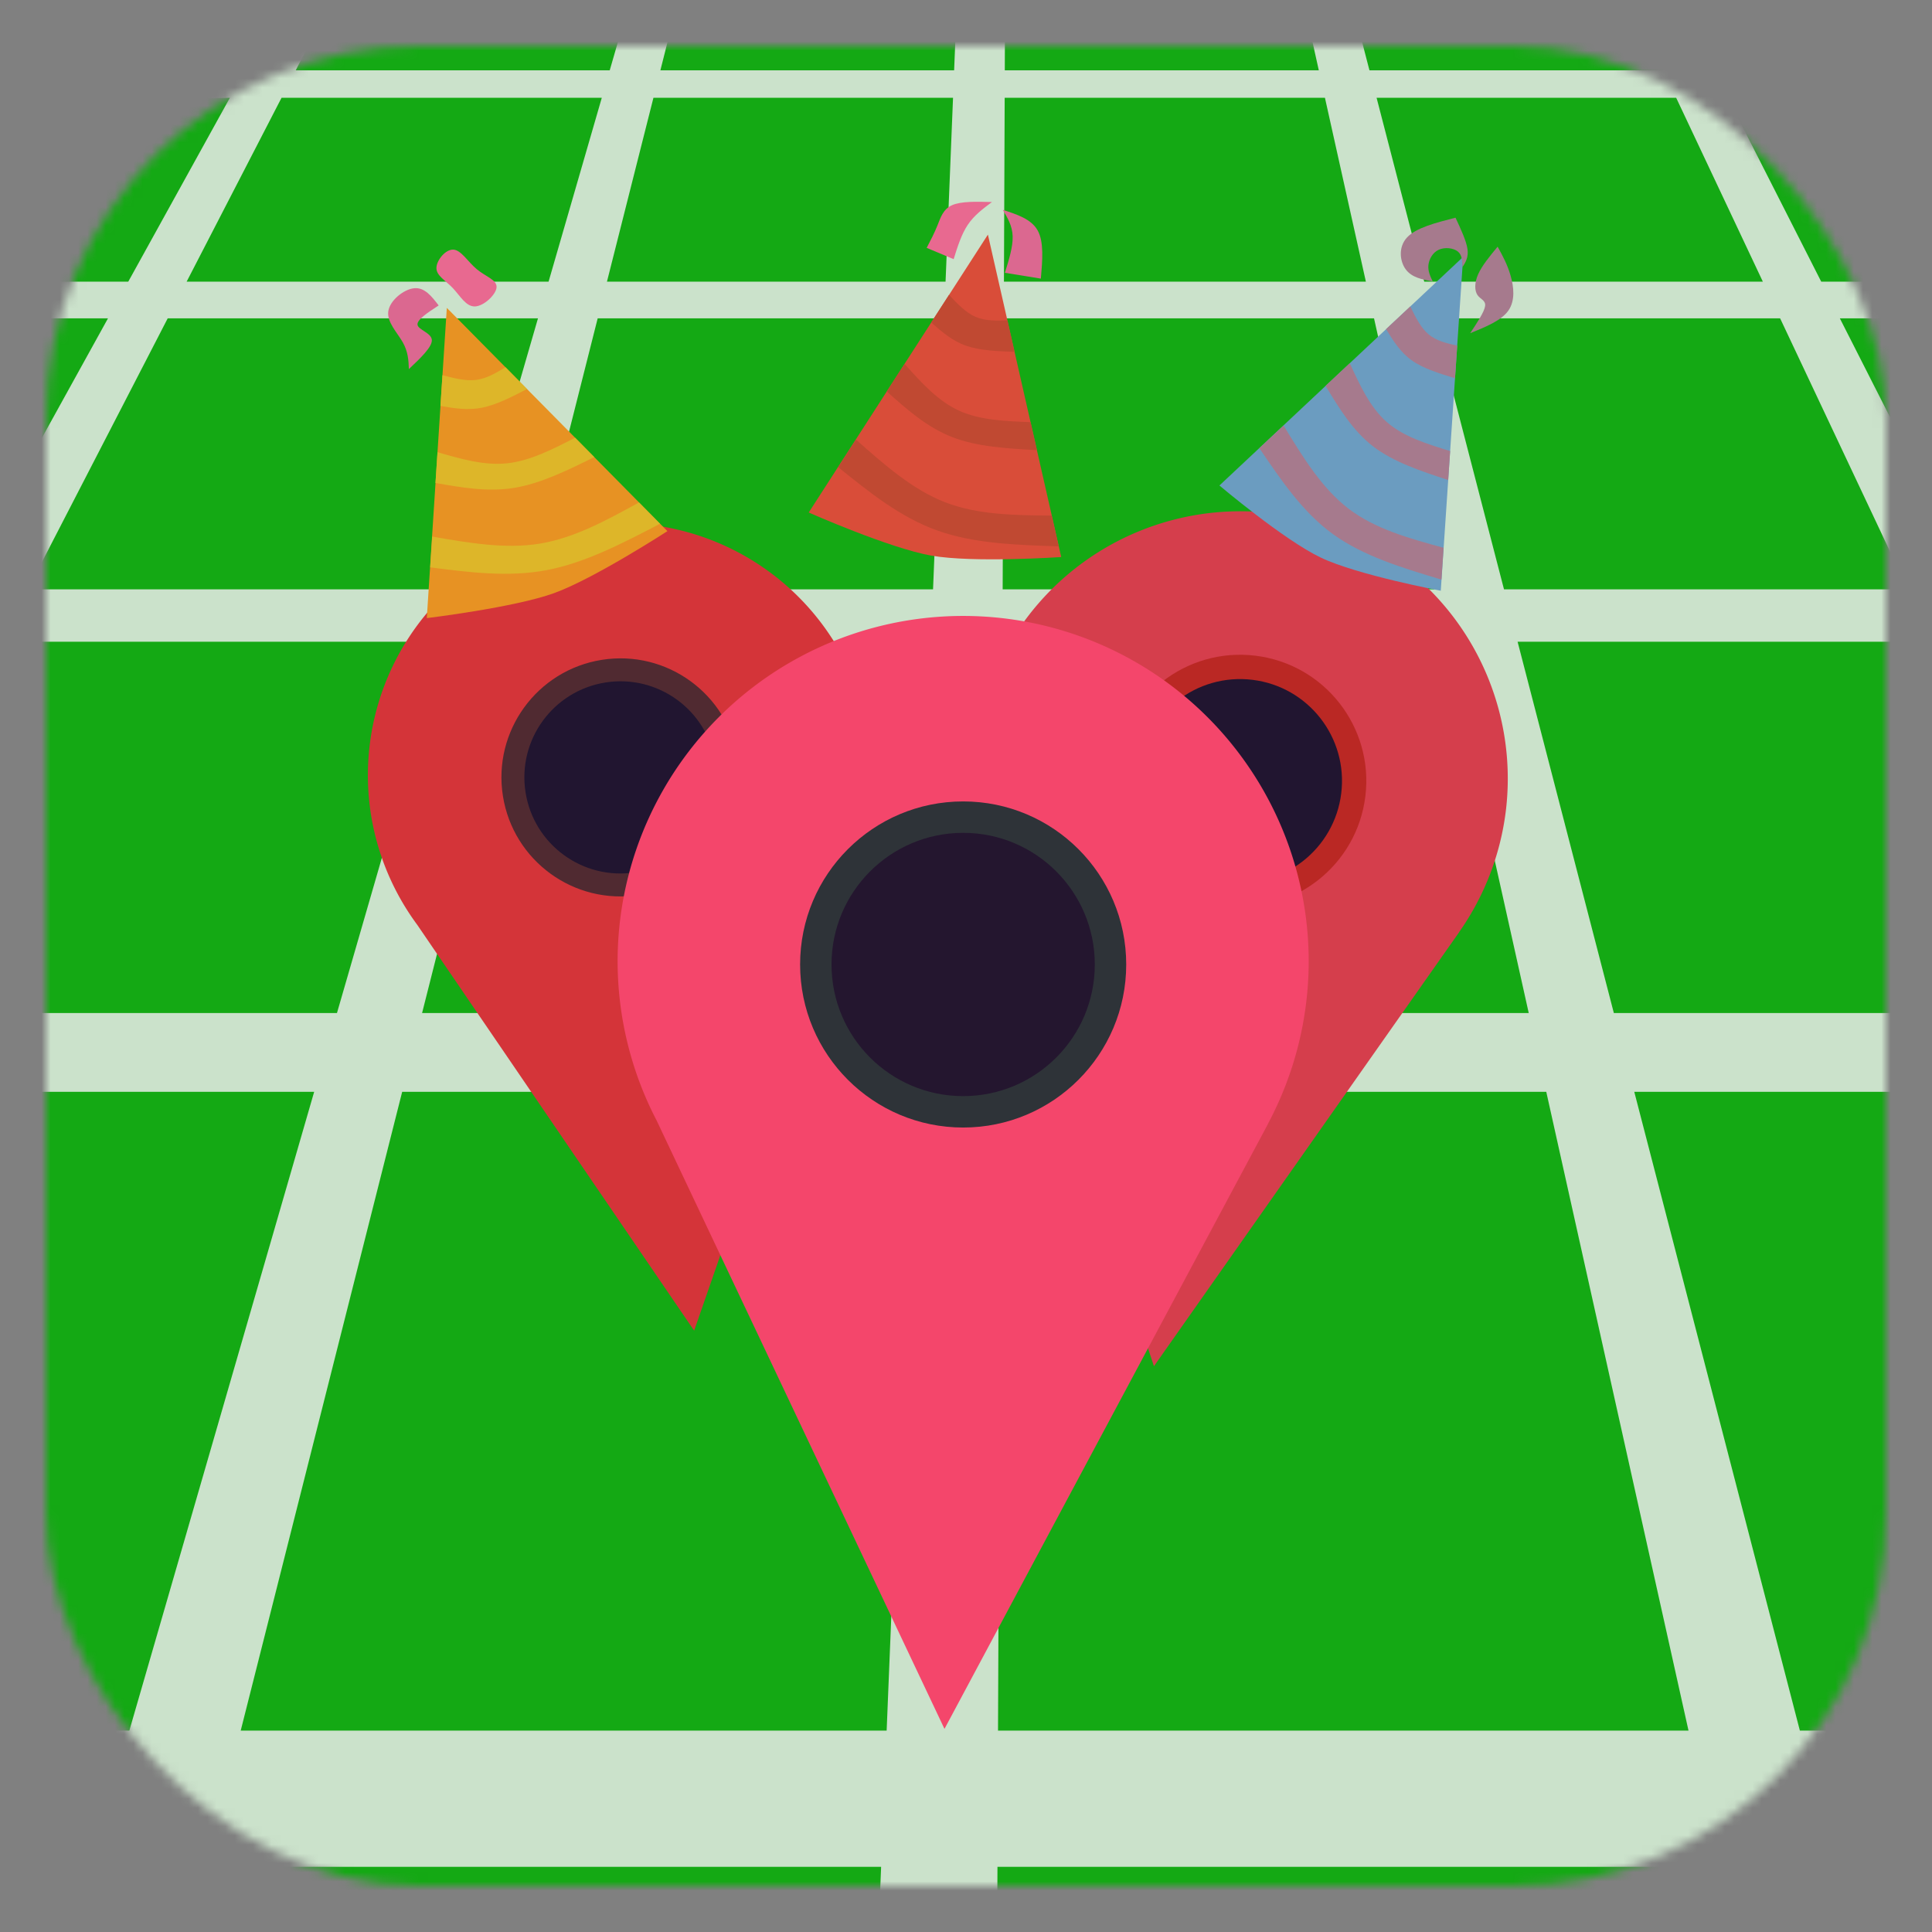 <?xml version="1.0" encoding="UTF-8" standalone="no"?>
<!-- Created with Inkscape (http://www.inkscape.org/) -->

<svg
   width="210mm"
   height="210mm"
   viewBox="0 0 210 210"
   version="1.1"
   id="svg5"
   xml:space="preserve"
   xmlns="http://www.w3.org/2000/svg"
   xmlns:svg="http://www.w3.org/2000/svg"><rect x="0" y="0" width="210" height="210" fill="#808080" stroke="none"/><defs
     id="defs2"><mask
       maskUnits="userSpaceOnUse"
       id="mask25195"><rect
         style="fill:#ffffff;fill-opacity:0.847;stroke:none;stroke-width:2.223;stroke-linecap:round;stroke-opacity:0.833"
         id="rect25197"
         width="200"
         height="200"
         x="5"
         y="5"
         ry="40.558" /></mask></defs><g
     id="layer6"
     style="display:inline"><g
       id="g25174"
       mask="url(#mask25195)"><path
         id="rect20839-1-2"
         style="fill:#00b000;fill-opacity:1;stroke-width:2.117;stroke-linecap:round"
         d="M -1.4687421e-8,0 7.3601001e-8,210 H 210 V 0 Z" /><path
         id="rect22360-9-5"
         style="fill:#ffffff;fill-opacity:0.847;stroke:none;stroke-width:1.182;stroke-linecap:round;stroke-opacity:0.833"
         d="M 30.861,0 26.638,7.642 H 0 L -1.1238178e-7,10.631 H 24.985 L 13.941,30.616 H 0 l -2.211116e-8,3.984 H 11.739 L 0,55.841 V 69.924 L 0.089,69.751 H 48.305 L 36.626,110.115 H -6.96983e-8 L 0,118.675 h 34.149 l -20.091,69.437 H 9.0698701e-8 L -9.06015e-8,202.918 H 9.775 L 7.726,210 H 20.631 l 1.79,-7.082 h 73.353 l -0.288,7.082 H 108.391 l 0.029,-7.082 h 78.411 l 1.577,7.082 h 12.905 l -1.836,-7.082 h 10.523 v -14.806 h -14.361 l -18.001,-69.437 h 32.362 v -8.56 H 175.419 L 164.955,69.751 H 210 V 54.323 L 199.982,34.6 h 10.019 l -1e-5,-3.984 h -12.042 l -10.151,-19.985 h 22.192 l -5e-5,-2.989 H 186.289 L 182.407,0 h -5.225 l 3.602,7.642 H 148.853 L 146.872,0 h -5.225 l 1.702,7.642 h -34.133 L 109.247,0 h -5.226 l -0.311,7.642 H 71.781 L 73.712,0 h -5.226 l -2.211,7.642 h -34.133 L 36.087,0 Z m -0.26,10.631 h 34.81 L 59.628,30.616 H 20.286 Z m 40.424,0 h 32.565 l -0.812,19.985 H 65.973 Z m 38.179,0 h 34.811 l 4.45,19.985 h -39.342 z m 40.425,0 h 32.565 l 9.42,19.985 H 154.809 Z M 18.23,34.6 H 58.476 L 49.952,64.059 H 3.027 Z m 46.736,0 H 102.615 L 101.418,64.059 H 57.52 Z m 44.139,0 h 40.246 l 6.559,29.459 h -46.925 z m 46.736,0 h 37.649 l 13.886,29.459 h -43.898 z M 56.081,69.751 H 101.187 L 99.546,110.115 H 45.878 Z m 52.882,0 h 48.216 l 8.988,40.364 H 108.798 Z M 43.715,118.675 h 55.483 l -2.823,69.437 H 26.163 Z m 65.048,0 h 59.309 l 15.462,69.437 H 108.48 Z" /></g></g><g
     id="layer1"
     transform="matrix(0.679,0,0,0.679,30.222,-7.032)"
     style="display:inline"><g
       id="g20179"><g
         id="g21942-8-4"
         transform="matrix(0.768,0.094,-0.094,0.768,85.271,-1.47)"
         style="display:inline"><path
           id="path7745-1-4"
           style="fill:#d53e4c;fill-opacity:1;stroke:none;stroke-width:5.556;stroke-linecap:round;stroke-opacity:1"
           d="m 109.675,108.957 a 55.316,55.316 0 0 0 -55.317,55.316 55.316,55.316 0 0 0 6.248,25.457 l 22.458,47.465 23.621,49.924 25.893,-48.42 25.893,-48.42 -0.017,-5.2e-4 a 55.316,55.316 0 0 0 6.537,-26.005 55.316,55.316 0 0 0 -55.316,-55.316 z" /><circle
           style="fill:#ba2824;fill-opacity:1;stroke-width:2.622;stroke-linecap:round"
           id="path7745-27-5-9"
           cx="109.675"
           cy="164.752"
           r="26.102" /><circle
           style="fill:#211530;fill-opacity:1;stroke-width:2.117;stroke-linecap:round"
           id="path7745-2-3-1"
           cx="109.675"
           cy="164.752"
           r="21.073" /></g><g
         id="g20157"><g
           id="g39300-8-9"
           transform="matrix(0.926,0.244,-0.28,0.98,97.906,-23.207)"><path
             id="path28886-3-9"
             style="display:inline;fill:#6b9cc0;fill-opacity:1;stroke-width:1.906;stroke-linecap:round"
             d="m 113.635,47.915 5.869,25.807 5.869,25.807 c 0,0 -14.062,0.959 -20.799,-0.229 -6.737,-1.188 -19.623,-6.899 -19.623,-6.899 l 14.342,-22.243 z" /><path
             style="fill:#a67a8d;fill-opacity:1;stroke:none;stroke-width:2.117;stroke-linecap:round;stroke-opacity:1"
             d="m 107.411,57.563 c 0,0 -2.851,4.411 -2.851,4.411 1.665,1.468 3.33,2.935 5.554,3.719 2.224,0.784 5.006,0.884 7.788,0.985 0,0 -1.141,-5.031 -1.141,-5.031 -1.781,0.053 -3.562,0.105 -5.121,-0.575 -1.558,-0.68 -2.894,-2.095 -4.229,-3.508 z"
             id="path34459-9-7" /><path
             style="fill:#a67a8d;fill-opacity:1;stroke:none;stroke-width:2.117;stroke-linecap:round;stroke-opacity:1"
             d="m 100.29,68.608 c 0,0 -2.851,4.411 -2.851,4.411 3.217,2.864 6.435,5.729 10.442,7.295 4.008,1.566 8.805,1.834 13.604,2.103 0,0 -1.021,-4.482 -1.021,-4.482 -4.077,-0.157 -8.153,-0.314 -11.515,-1.869 -3.362,-1.554 -6.01,-4.507 -8.658,-7.458 0,0 0,3e-6 0,3e-6 z"
             id="path34459-0-0-0" /><path
             style="fill:#a67a8d;fill-opacity:1;stroke:none;stroke-width:2.117;stroke-linecap:round;stroke-opacity:1"
             d="m 92.509,80.722 c 0,0 -2.851,4.411 -2.851,4.411 4.967,4.007 9.934,8.015 15.82,10.129 5.886,2.114 12.69,2.334 19.494,2.555 0,0 -1.119,-4.923 -1.119,-4.923 -5.928,-0.055 -11.856,-0.11 -17.08,-2.139 -5.224,-2.028 -9.744,-6.03 -14.263,-10.032 0,0 0,3e-6 0,3e-6 z"
             id="path34459-0-5-5-3" /></g><path
           style="fill:#a67a8d;fill-opacity:1;stroke-width:2.117;stroke-linecap:round"
           d="m 195.231,49.844 c -1.257,1.525 -2.515,3.051 -3.123,4.432 -0.608,1.381 -0.567,2.618 -0.103,3.308 0.464,0.69 1.35,0.835 1.226,1.762 -0.124,0.928 -1.258,2.638 -2.391,4.349 2.494,-1.01 4.989,-2.02 6.112,-3.618 1.123,-1.597 0.876,-3.782 0.361,-5.586 -0.515,-1.804 -1.299,-3.226 -2.082,-4.649 z"
           id="path19989" /><path
           style="fill:#a67a8d;fill-opacity:1;stroke-width:2.117;stroke-linecap:round"
           d="m 189.603,53.121 c -0.021,-0.969 -0.041,-1.937 -0.742,-2.504 -0.701,-0.567 -2.082,-0.732 -3.061,-0.278 -0.979,0.454 -1.556,1.525 -1.649,2.474 -0.093,0.948 0.299,1.773 0.691,2.597 -1.67,-0.309 -3.339,-0.618 -4.308,-1.917 -0.969,-1.299 -1.237,-3.587 0.206,-5.133 1.443,-1.546 4.597,-2.35 7.751,-3.154 0.866,1.855 1.732,3.711 1.917,5.03 0.185,1.319 -0.309,2.102 -0.804,2.886 0,0 5e-5,0 5e-5,0 z"
           id="path19993" /></g></g><g
       id="g20201"><g
         id="g21942-8"
         transform="matrix(0.721,-0.114,0.114,0.721,-43.041,28.52)"
         style="display:inline"><path
           id="path7745-1"
           style="fill:#d43439;fill-opacity:1;stroke:none;stroke-width:5.556;stroke-linecap:round;stroke-opacity:1"
           d="m 109.675,108.957 a 55.316,55.316 0 0 0 -55.317,55.316 55.316,55.316 0 0 0 6.248,25.457 l 22.458,47.465 23.621,49.924 25.893,-48.42 25.893,-48.42 -0.017,-5.2e-4 a 55.316,55.316 0 0 0 6.537,-26.005 55.316,55.316 0 0 0 -55.316,-55.316 z" /><circle
           style="fill:#502a31;fill-opacity:1;stroke-width:2.622;stroke-linecap:round"
           id="path7745-27-5"
           cx="109.675"
           cy="164.752"
           r="26.102" /><circle
           style="fill:#211530;fill-opacity:1;stroke-width:2.117;stroke-linecap:round"
           id="path7745-2-3"
           cx="109.675"
           cy="164.752"
           r="21.073" /></g><g
         id="g12136"><g
           id="g39300-8"
           transform="matrix(0.867,-0.486,0.487,0.803,-94.838,76.391)"><path
             id="path28886-3"
             style="display:inline;fill:#e79223;fill-opacity:1;stroke-width:1.906;stroke-linecap:round"
             d="m 113.635,47.915 5.869,25.807 5.869,25.807 c 0,0 -14.062,0.959 -20.799,-0.229 -6.737,-1.188 -19.623,-6.899 -19.623,-6.899 l 14.342,-22.243 z" /><path
             style="fill:#ddb629;fill-opacity:1;stroke:none;stroke-width:2.117;stroke-linecap:round;stroke-opacity:1"
             d="m 107.411,57.563 c 0,0 -2.851,4.411 -2.851,4.411 1.665,1.468 3.33,2.935 5.554,3.719 2.224,0.784 5.006,0.884 7.788,0.985 0,0 -1.141,-5.031 -1.141,-5.031 -1.781,0.053 -3.562,0.105 -5.121,-0.575 -1.558,-0.68 -2.894,-2.095 -4.229,-3.508 z"
             id="path34459-9" /><path
             style="fill:#ddb629;fill-opacity:1;stroke:none;stroke-width:2.117;stroke-linecap:round;stroke-opacity:1"
             d="m 100.29,68.608 c 0,0 -2.851,4.411 -2.851,4.411 3.217,2.864 6.435,5.729 10.442,7.295 4.008,1.566 8.805,1.834 13.604,2.103 0,0 -1.021,-4.482 -1.021,-4.482 -4.077,-0.157 -8.153,-0.314 -11.515,-1.869 -3.362,-1.554 -6.01,-4.507 -8.658,-7.458 0,0 0,3e-6 0,3e-6 z"
             id="path34459-0-0" /><path
             style="fill:#ddb629;fill-opacity:1;stroke:none;stroke-width:2.117;stroke-linecap:round;stroke-opacity:1"
             d="m 92.509,80.722 c 0,0 -2.851,4.411 -2.851,4.411 4.967,4.007 9.934,8.015 15.82,10.129 5.886,2.114 12.69,2.334 19.494,2.555 0,0 -1.119,-4.923 -1.119,-4.923 -5.928,-0.055 -11.856,-0.11 -17.08,-2.139 -5.224,-2.028 -9.744,-6.03 -14.263,-10.032 0,0 0,3e-6 0,3e-6 z"
             id="path34459-0-5-5" /></g><path
           style="fill:#db6890;fill-opacity:1;stroke-width:2.117;stroke-linecap:round"
           d="m 25.712,59.251 c -1.764,1.152 -3.527,2.303 -3.381,3.112 0.146,0.809 2.201,1.275 2.288,2.398 0.087,1.122 -1.793,2.901 -3.673,4.679 -0.058,-1.385 -0.117,-2.769 -0.991,-4.307 -0.874,-1.538 -2.565,-3.229 -2.303,-4.963 0.262,-1.735 2.478,-3.513 4.147,-3.673 1.669,-0.16 2.791,1.297 3.914,2.755 z"
           id="path9620" /><path
           style="fill:#e86990;fill-opacity:1;stroke-width:2.117;stroke-linecap:round"
           d="m 31.513,59.412 c 1.443,-0.044 3.396,-1.895 3.469,-3.076 0.073,-1.181 -1.734,-1.691 -3.17,-2.886 -1.436,-1.195 -2.5,-3.075 -3.753,-3.134 -1.254,-0.058 -2.697,1.705 -2.704,2.944 -0.007,1.239 1.421,1.953 2.602,3.192 1.181,1.239 2.113,3.003 3.556,2.959 z"
           id="path9720" /></g></g><g
       id="g20223"><g
         id="g21942"
         style="display:inline"><path
           id="path7745"
           style="fill:#f4466b;fill-opacity:1;stroke:none;stroke-width:5.556;stroke-linecap:round;stroke-opacity:1"
           d="m 109.675,108.957 a 55.316,55.316 0 0 0 -55.317,55.316 55.316,55.316 0 0 0 6.248,25.457 l 22.458,47.465 23.621,49.924 25.893,-48.42 25.893,-48.42 -0.017,-5.2e-4 a 55.316,55.316 0 0 0 6.537,-26.005 55.316,55.316 0 0 0 -55.316,-55.316 z" /><circle
           style="fill:#2e3338;fill-opacity:1;stroke-width:2.622;stroke-linecap:round"
           id="path7745-27"
           cx="109.675"
           cy="164.752"
           r="26.102" /><circle
           style="fill:#24162f;fill-opacity:1;stroke-width:2.117;stroke-linecap:round"
           id="path7745-2"
           cx="109.675"
           cy="164.752"
           r="21.073" /></g><g
         id="g39309"><g
           id="g39300"><path
             id="path28886"
             style="display:inline;fill:#d94d39;fill-opacity:1;stroke-width:1.906;stroke-linecap:round"
             d="m 113.635,47.915 5.869,25.807 5.869,25.807 c 0,0 -14.062,0.959 -20.799,-0.229 -6.737,-1.188 -19.623,-6.899 -19.623,-6.899 l 14.342,-22.243 z" /><path
             style="fill:#c04932;fill-opacity:1;stroke:none;stroke-width:2.117;stroke-linecap:round;stroke-opacity:1"
             d="m 107.411,57.563 c 0,0 -2.851,4.411 -2.851,4.411 1.665,1.468 3.33,2.935 5.554,3.719 2.224,0.784 5.006,0.884 7.788,0.985 0,0 -1.141,-5.031 -1.141,-5.031 -1.781,0.053 -3.562,0.105 -5.121,-0.575 -1.558,-0.68 -2.894,-2.095 -4.229,-3.508 z"
             id="path34459" /><path
             style="fill:#c04932;fill-opacity:1;stroke:none;stroke-width:2.117;stroke-linecap:round;stroke-opacity:1"
             d="m 100.29,68.608 c 0,0 -2.851,4.411 -2.851,4.411 3.217,2.864 6.435,5.729 10.442,7.295 4.008,1.566 8.805,1.834 13.604,2.103 0,0 -1.021,-4.482 -1.021,-4.482 -4.077,-0.157 -8.153,-0.314 -11.515,-1.869 -3.362,-1.554 -6.01,-4.507 -8.658,-7.458 0,0 0,3e-6 0,3e-6 z"
             id="path34459-0" /><path
             style="fill:#c04932;fill-opacity:1;stroke:none;stroke-width:2.117;stroke-linecap:round;stroke-opacity:1"
             d="m 92.509,80.722 c 0,0 -2.851,4.411 -2.851,4.411 4.967,4.007 9.934,8.015 15.82,10.129 5.886,2.114 12.69,2.334 19.494,2.555 0,0 -1.119,-4.923 -1.119,-4.923 -5.928,-0.055 -11.856,-0.11 -17.08,-2.139 -5.224,-2.028 -9.744,-6.03 -14.263,-10.032 0,0 0,3e-6 0,3e-6 z"
             id="path34459-0-5" /></g><path
           style="fill:#db6890;fill-opacity:1;stroke:none;stroke-width:2.117;stroke-linecap:round;stroke-opacity:1"
           d="m 116.018,43.952 c 0.762,1.27 1.524,2.54 1.58,4.219 0.056,1.679 -0.593,3.767 -1.242,5.856 0,0 5.757,0.931 5.757,0.931 0.254,-2.935 0.508,-5.87 -0.508,-7.704 -1.016,-1.834 -3.302,-2.568 -5.588,-3.302 z"
           id="path28993" /><path
           style="display:inline;fill:#e86990;fill-opacity:1;stroke:none;stroke-width:2.067;stroke-linecap:round;stroke-opacity:1"
           d="m 114.285,42.698 c -1.425,1.061 -2.849,2.122 -3.871,3.646 -1.022,1.524 -1.641,3.512 -2.261,5.5 0,0 -4.319,-1.808 -4.319,-1.808 0.611,-1.168 1.221,-2.336 1.725,-3.592 0.504,-1.256 0.901,-2.601 2.337,-3.24 1.437,-0.639 3.912,-0.573 6.388,-0.506 z"
           id="path28993-9" /></g></g></g></svg>
